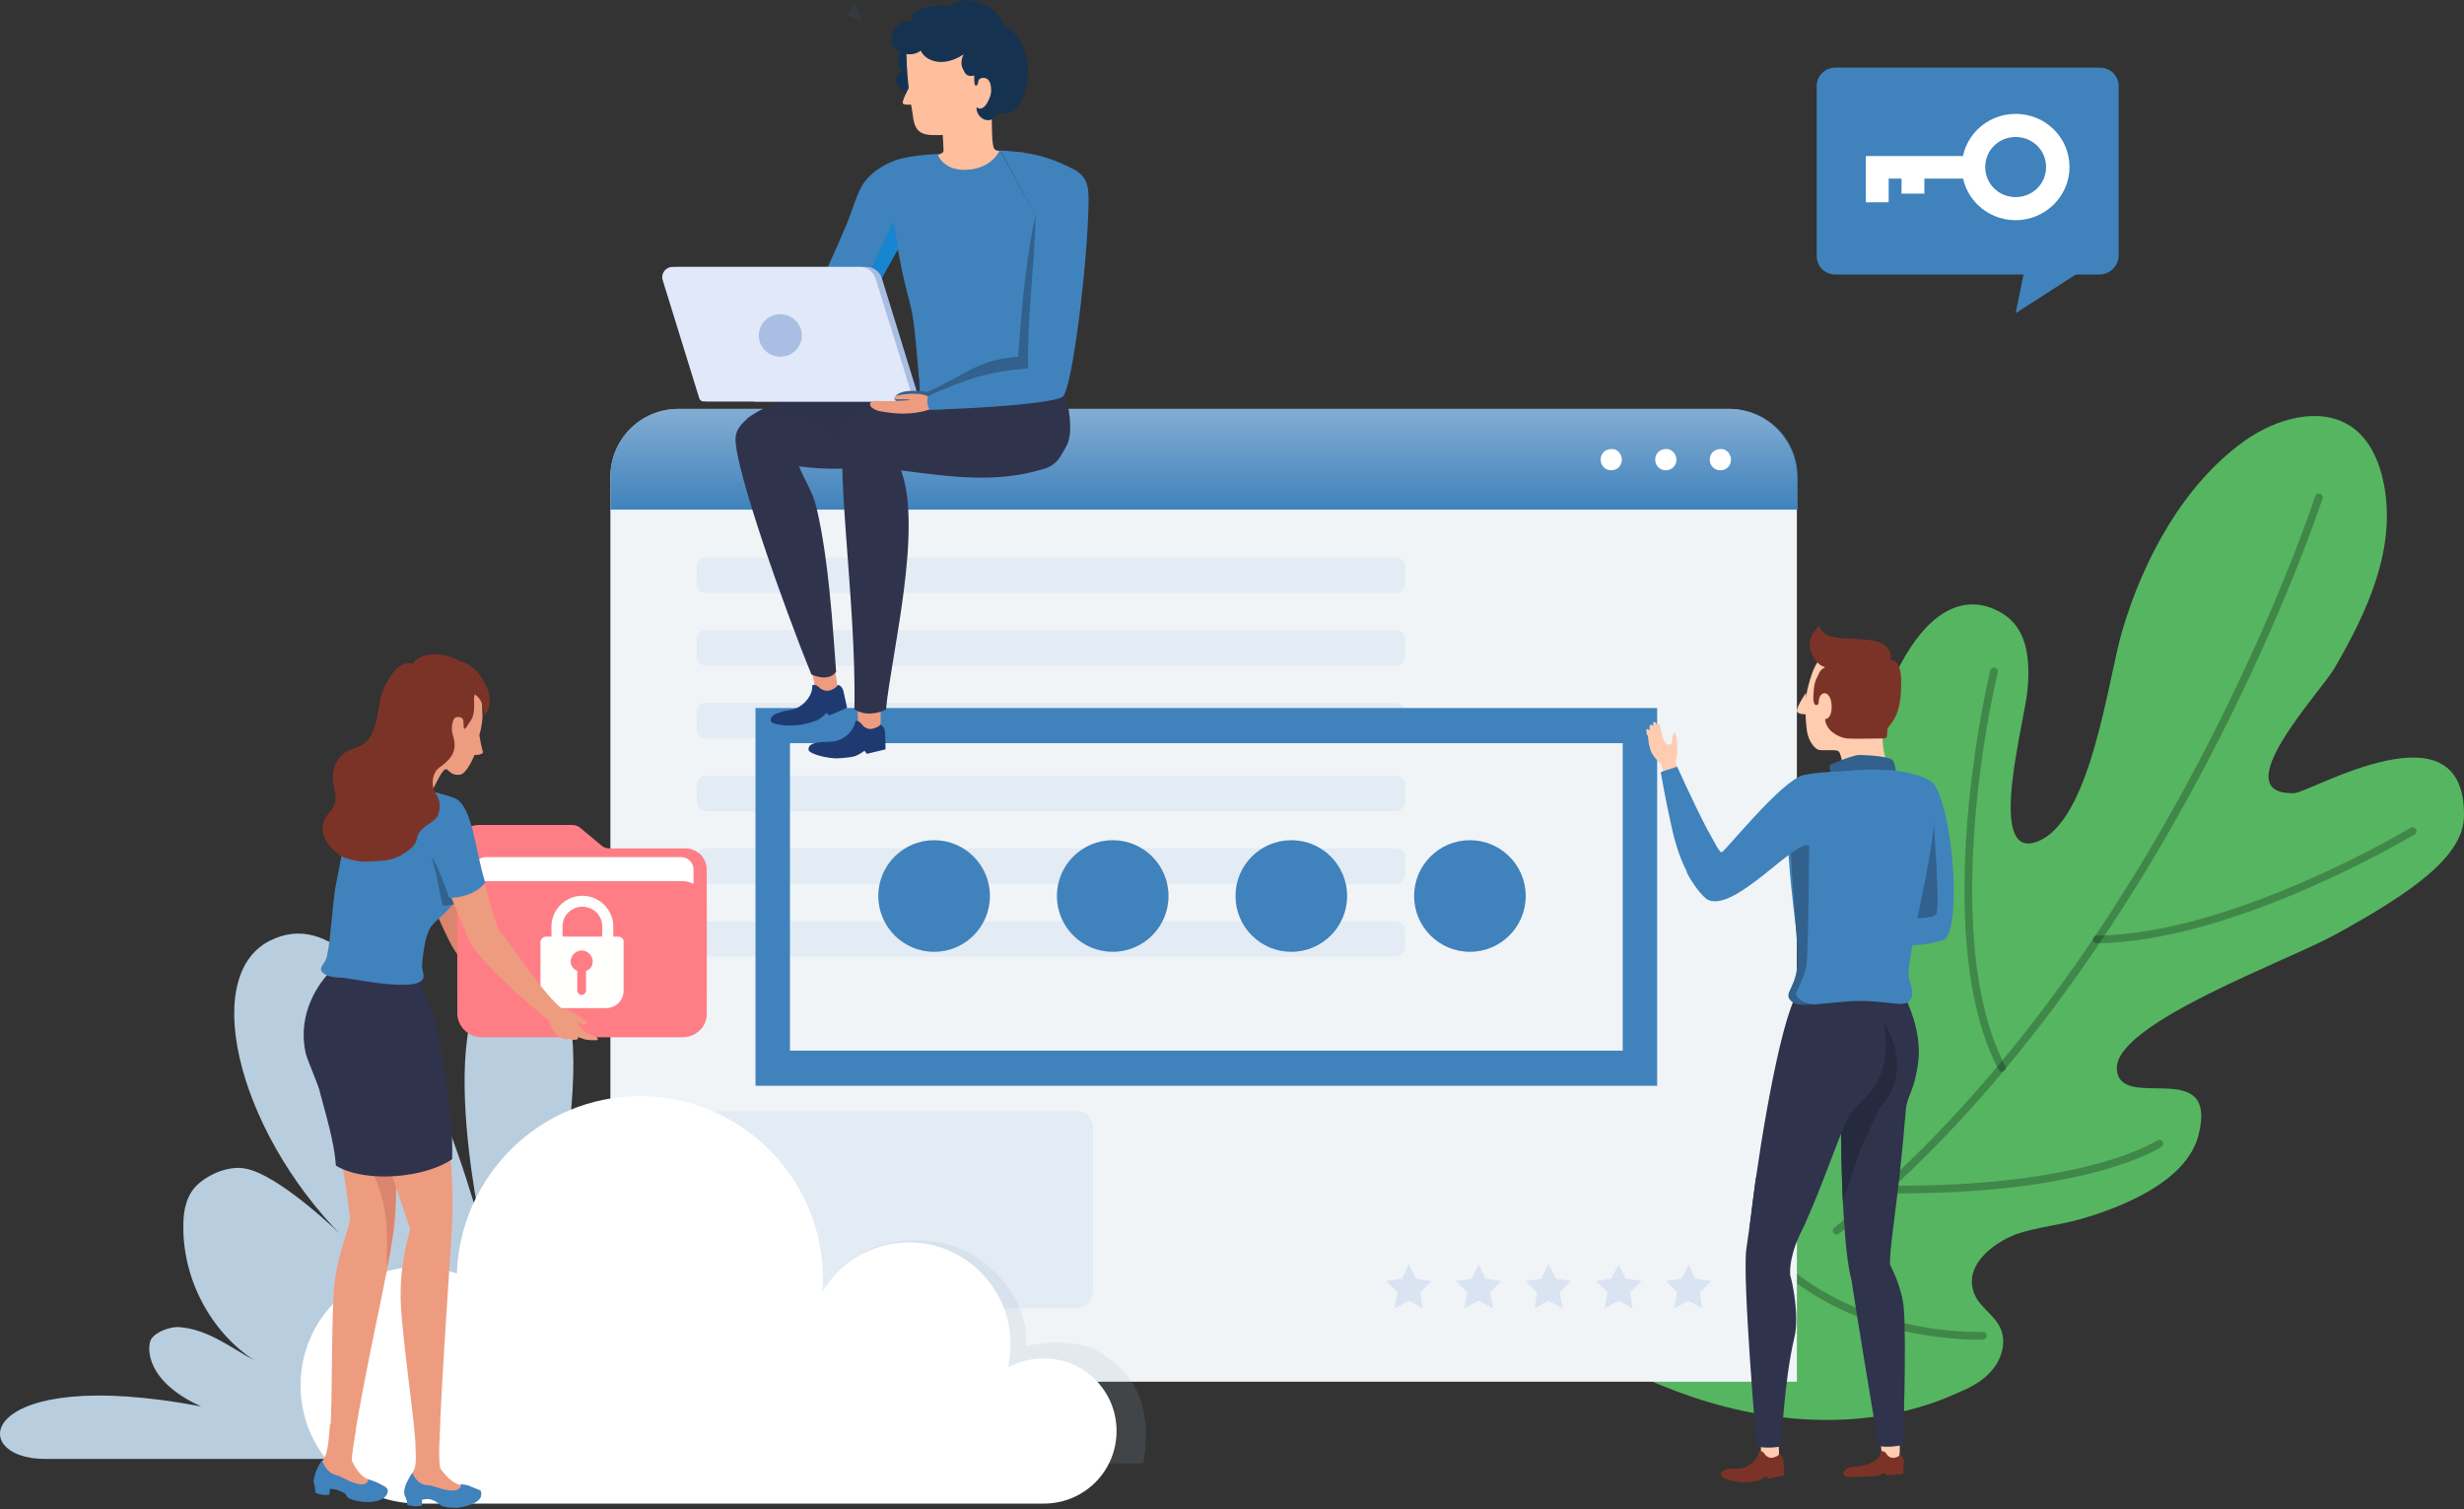 <svg width="320" height="196" viewBox="0 0 320 196" fill="none" xmlns="http://www.w3.org/2000/svg">
<rect x="0" y="0" width="320" height="196" fill="#333333" stroke="none"/>
<path d="M228.669 146.203C232.728 141.13 236.932 135.766 238.237 129.387C239.397 123.443 241.136 116.92 240.991 110.976C240.846 104.887 241.861 98.944 243.891 93.145C250.124 75.169 257.663 78.068 260.272 79.808C262.882 81.547 263.751 84.737 263.317 89.521C263.027 93.435 257.953 111.411 264.331 109.381C271.58 107.062 273.754 88.071 275.639 81.837C278.393 72.559 283.612 62.846 291.585 57.193C295.5 54.438 301.153 52.699 305.212 55.308C307.677 56.903 308.982 59.802 309.561 62.702C311.301 71.255 307.387 79.518 303.183 86.766C301.443 89.811 288.686 103.293 297.964 103.003C300.139 102.858 320.144 90.97 319.999 105.902C319.999 111.121 313.476 115.76 303.473 121.269C297.239 124.748 274.624 132.866 274.914 138.81C275.204 144.609 288.251 136.925 285.497 147.508C283.902 153.452 275.639 156.786 269.985 158.381C267.376 159.106 264.476 159.396 261.867 160.265C258.823 161.425 254.763 164.469 256.503 168.239C257.228 169.833 259.112 170.848 259.837 172.588C260.562 174.327 259.982 176.357 258.823 177.807C257.663 179.256 256.068 180.126 254.328 180.851C243.601 185.78 230.989 185.2 219.826 181.431C208.663 177.662 198.661 171.138 189.238 164.035" fill="#56B561"/>
<path opacity="0.25" d="M301.154 64.586C301.154 64.586 281.293 125.618 238.527 159.83" stroke="black" stroke-miterlimit="10" stroke-linecap="round" stroke-linejoin="round"/>
<path opacity="0.25" d="M313.331 107.932C313.331 107.932 290.136 121.849 272.305 121.994" stroke="black" stroke-miterlimit="10" stroke-linecap="round" stroke-linejoin="round"/>
<path opacity="0.25" d="M258.968 87.201C256.648 96.914 252.299 124.168 259.983 138.665" stroke="black" stroke-miterlimit="10" stroke-linecap="round" stroke-linejoin="round"/>
<path opacity="0.25" d="M280.423 148.523C280.423 148.523 271.145 154.757 245.051 154.467" stroke="black" stroke-miterlimit="10" stroke-linecap="round" stroke-linejoin="round"/>
<path opacity="0.25" d="M257.518 173.458C257.518 173.458 243.891 174.182 233.018 165.774" stroke="black" stroke-miterlimit="10" stroke-linecap="round" stroke-linejoin="round"/>
<path d="M233.461 179.443H79.272V61.956C79.272 57.036 83.208 53.1 88.128 53.1H224.507C229.427 53.1 233.363 57.036 233.363 61.956V179.443H233.461Z" fill="#F0F4F7"/>
<path opacity="0.55" d="M139.788 169.898H92.557C91.475 169.898 90.491 169.012 90.491 167.831V146.381C90.491 145.298 91.376 144.314 92.557 144.314H139.886C140.968 144.314 141.952 145.2 141.952 146.381V167.831C141.854 168.914 140.969 169.898 139.788 169.898Z" fill="#D9E3F2"/>
<path opacity="0.55" d="M181.213 77.011H91.671C91.081 77.011 90.491 76.519 90.491 75.83V73.567C90.491 72.977 90.983 72.386 91.671 72.386H181.312C181.902 72.386 182.492 72.878 182.492 73.567V75.83C182.394 76.519 181.902 77.011 181.213 77.011Z" fill="#D9E3F2"/>
<path opacity="0.55" d="M181.213 86.457H91.671C91.081 86.457 90.491 85.965 90.491 85.276V83.013C90.491 82.423 90.983 81.832 91.671 81.832H181.312C181.902 81.832 182.492 82.324 182.492 83.013V85.276C182.394 85.965 181.902 86.457 181.213 86.457Z" fill="#D9E3F2"/>
<path opacity="0.55" d="M181.213 95.903H91.671C91.081 95.903 90.491 95.411 90.491 94.722V92.459C90.491 91.869 90.983 91.278 91.671 91.278H181.312C181.902 91.278 182.492 91.77 182.492 92.459V94.722C182.394 95.411 181.902 95.903 181.213 95.903Z" fill="#D9E3F2"/>
<path opacity="0.55" d="M181.213 105.349H91.671C91.081 105.349 90.491 104.857 90.491 104.169V101.905C90.491 101.315 90.983 100.725 91.671 100.725H181.312C181.902 100.725 182.492 101.217 182.492 101.905V104.267C182.394 104.857 181.902 105.349 181.213 105.349Z" fill="#D9E3F2"/>
<path opacity="0.55" d="M181.213 114.795H91.671C91.081 114.795 90.491 114.303 90.491 113.615V111.351C90.491 110.761 90.983 110.171 91.671 110.171H181.312C181.902 110.171 182.492 110.663 182.492 111.351V113.615C182.394 114.303 181.902 114.795 181.213 114.795Z" fill="#D9E3F2"/>
<path opacity="0.55" d="M181.213 124.242H91.671C91.081 124.242 90.491 123.75 90.491 123.061V120.798C90.491 120.208 90.983 119.617 91.671 119.617H181.312C181.902 119.617 182.492 120.109 182.492 120.798V123.061C182.394 123.75 181.902 124.242 181.213 124.242Z" fill="#D9E3F2"/>
<path d="M182.983 164.191L183.869 166.061L185.935 166.356L184.459 167.832L184.754 169.898L182.983 168.914L181.114 169.898L181.507 167.832L180.031 166.356L182.098 166.061L182.983 164.191Z" fill="#D9E3F2"/>
<path d="M192.036 164.191L192.921 166.061L194.988 166.356L193.512 167.832L193.905 169.898L192.036 168.914L190.166 169.898L190.56 167.832L189.084 166.356L191.15 166.061L192.036 164.191Z" fill="#D9E3F2"/>
<path d="M201.089 164.191L202.073 166.061L204.04 166.356L202.565 167.832L202.958 169.898L201.089 168.914L199.317 169.898L199.613 167.832L198.137 166.356L200.203 166.061L201.089 164.191Z" fill="#D9E3F2"/>
<path d="M210.239 164.191L211.124 166.061L213.191 166.356L211.715 167.832L212.01 169.898L210.239 168.914L208.369 169.898L208.763 167.832L207.287 166.356L209.255 166.061L210.239 164.191Z" fill="#D9E3F2"/>
<path d="M219.292 164.191L220.177 166.061L222.244 166.356L220.768 167.832L221.063 169.898L219.292 168.914L217.422 169.898L217.816 167.832L216.34 166.356L218.406 166.061L219.292 164.191Z" fill="#D9E3F2"/>
<path d="M215.216 141.005H98.118V91.95H215.216V141.005ZM102.591 136.442H210.743V96.514H102.591V136.442Z" fill="#4082BC"/>
<path d="M121.313 123.608C125.317 123.608 128.562 120.363 128.562 116.36C128.562 112.357 125.317 109.112 121.313 109.112C117.31 109.112 114.065 112.357 114.065 116.36C114.065 120.363 117.31 123.608 121.313 123.608Z" fill="#4082BC"/>
<path d="M144.508 123.608C148.512 123.608 151.757 120.363 151.757 116.36C151.757 112.357 148.512 109.112 144.508 109.112C140.505 109.112 137.26 112.357 137.26 116.36C137.26 120.363 140.505 123.608 144.508 123.608Z" fill="#4082BC"/>
<path d="M167.703 123.608C171.706 123.608 174.952 120.363 174.952 116.36C174.952 112.357 171.706 109.112 167.703 109.112C163.7 109.112 160.455 112.357 160.455 116.36C160.455 120.363 163.7 123.608 167.703 123.608Z" fill="#4082BC"/>
<path d="M190.898 123.608C194.901 123.608 198.147 120.363 198.147 116.36C198.147 112.357 194.901 109.112 190.898 109.112C186.895 109.112 183.65 112.357 183.65 116.36C183.65 120.363 186.895 123.608 190.898 123.608Z" fill="#4082BC"/>
<path d="M224.606 53.1H88.128C83.208 53.1 79.272 57.036 79.272 61.956V66.187H233.461V61.956C233.461 57.036 229.526 53.1 224.606 53.1Z" fill="url(#paint0_linear)"/>
<path d="M210.633 59.693C210.633 60.48 210.043 61.071 209.256 61.071C208.469 61.071 207.878 60.48 207.878 59.693C207.878 58.906 208.469 58.316 209.256 58.316C209.945 58.217 210.633 58.906 210.633 59.693Z" fill="white"/>
<path d="M217.718 59.693C217.718 60.48 217.127 61.071 216.34 61.071C215.553 61.071 214.962 60.48 214.962 59.693C214.962 58.906 215.553 58.316 216.34 58.316C217.029 58.217 217.718 58.906 217.718 59.693Z" fill="white"/>
<path d="M224.803 59.693C224.803 60.48 224.212 61.071 223.425 61.071C222.638 61.071 222.047 60.48 222.047 59.693C222.047 58.906 222.638 58.316 223.425 58.316C224.114 58.217 224.803 58.906 224.803 59.693Z" fill="white"/>
<path d="M117.733 6.173C117.139 6.407 116.724 6.934 116.605 7.579C116.486 8.165 116.724 8.869 117.199 9.279C116.664 9.279 116.308 9.924 116.367 10.451C116.427 10.979 116.783 11.448 117.139 11.799C117.555 12.268 118.09 12.679 118.684 12.679C119.159 12.679 119.575 12.444 119.872 12.151C120.109 11.917 120.287 11.682 120.406 11.389C120.525 11.037 120.584 10.686 120.584 10.334C120.703 9.045 120.822 7.814 120.881 6.524C120.881 6.29 120.941 5.997 120.703 5.762" fill="#153351"/>
<path d="M128.782 14.496C128.841 16.137 128.722 19.009 129.197 19.419C129.673 19.829 133.058 19.829 133.058 19.829C133.058 19.829 125.693 26.629 125.218 26.277C124.743 25.925 118.209 20.65 119.694 20.416C121.179 20.122 122.605 20.181 122.545 19.478C122.486 18.716 122.486 18.012 122.426 17.25" fill="#FFBE9D"/>
<g opacity="0.5">
<path opacity="0.5" d="M128.782 14.496C128.841 16.137 128.722 19.009 129.197 19.419C129.673 19.829 133.058 19.829 133.058 19.829C133.058 19.829 125.693 26.629 125.218 26.277C124.743 25.925 118.209 20.65 119.694 20.416C121.179 20.122 122.605 20.181 122.545 19.478C122.486 18.716 122.486 18.012 122.426 17.25" fill="#FFBE9D"/>
</g>
<path d="M139.413 39.289L136.146 49.957L135.018 51.188C135.018 51.188 125.158 52.301 122.188 52.419C122.069 52.419 121.951 52.419 121.832 52.419C119.337 52.477 119.456 51.188 119.456 51.188C119.456 50.602 119.397 49.898 119.337 49.078C119.1 46.03 118.743 41.751 118.328 40.051C117.852 38.058 117.615 37.296 117.199 35.421C116.308 31.201 116.308 30.38 115.358 25.163L121.773 20.064C121.773 20.064 122.426 21.998 125.099 22.057C128.722 22.115 129.791 19.595 129.791 19.595L138.522 25.339L139.413 39.289Z" fill="#4082BC"/>
<path d="M128.9 13.03C128.722 13.851 128.425 14.671 128.128 15.492C127.534 16.957 126.702 17.485 125.158 17.485C124.089 17.485 122.96 17.544 121.891 17.544C121.06 17.544 119.991 17.602 119.337 17.016C118.684 16.43 118.625 15.492 118.506 14.671C118.328 13.675 118.149 12.62 118.031 11.565C117.793 9.513 117.674 7.521 117.734 5.469C117.734 5.176 117.734 4.883 117.793 4.648C117.793 4.531 117.852 4.414 117.912 4.355C118.031 4.238 118.149 4.238 118.328 4.18C120.406 3.887 122.485 3.711 124.564 3.769C126.049 3.828 127.593 4.004 128.722 4.883C129.91 5.762 130.444 7.227 130.919 8.576C130.979 8.81 131.038 9.103 130.86 9.22" fill="#FFBE9D"/>
<path d="M105.38 86.825C105.38 86.825 105.736 88.876 105.974 89.579C106.271 90.283 108.587 89.638 108.706 89.169C108.884 88.7 107.993 85.418 107.993 85.418" fill="#ED9C80"/>
<path d="M109.537 89.755C109.715 90.517 110.012 91.924 110.012 91.924L107.696 92.92L107.34 92.569C107.34 92.569 106.746 93.272 106.033 93.565C105.498 93.799 104.37 94.093 103.776 94.151C101.756 94.386 100.272 93.975 100.153 93.741C99.678 92.569 102.35 92.275 102.885 92.158C104.429 91.748 105.261 90.459 105.439 89.638C105.558 89.052 105.379 88.935 105.736 88.935C105.736 88.935 106.033 88.935 106.33 89.228C106.746 89.638 107.399 89.872 107.993 89.579C108.349 89.462 108.646 89.228 108.824 88.935C108.765 88.935 109.359 88.993 109.537 89.755Z" fill="#1F3A71"/>
<path d="M122.188 52.42L115.595 60.274C115.358 60.332 115.061 60.391 114.823 60.391C113.16 60.684 111.26 60.801 109.418 60.86C107.458 60.919 105.558 60.801 103.776 60.567C104.31 62.032 105.558 63.849 106.033 65.901C107.636 72.641 108.171 81.668 108.587 87.236C108.587 87.236 107.815 88.643 105.379 87.588C101.756 78.737 95.46 60.86 95.52 56.991C95.52 56.054 96.055 55.233 96.945 54.471C97.005 54.412 97.064 54.412 97.064 54.354C98.074 53.533 99.499 52.83 101.281 52.185C101.341 52.185 101.4 52.127 101.459 52.127C105.736 50.661 111.972 49.665 118.862 49.137C118.922 49.137 118.981 49.137 119.04 49.137C119.159 49.137 119.278 49.137 119.337 49.137C119.397 49.958 119.456 50.72 119.456 51.247C119.456 51.247 119.337 52.537 121.832 52.478C121.951 52.42 122.069 52.42 122.188 52.42Z" fill="#30334C"/>
<g opacity="0.35">
<path opacity="0.35" d="M122.188 52.418L115.595 60.273C115.358 60.331 115.061 60.39 114.823 60.39C113.041 60.683 111.26 60.859 109.418 60.859C109.24 60.507 109.062 60.097 108.943 59.686C108.824 59.159 108.884 58.573 108.765 58.045C108.587 56.99 107.815 56.111 106.864 55.525C105.914 54.997 104.845 54.704 103.776 54.528C101.341 54.118 97.242 54.353 96.827 54.411H96.767C96.827 54.353 96.886 54.294 96.945 54.294C98.133 53.473 99.618 52.711 101.162 52.125C101.222 52.125 101.281 52.067 101.341 52.067C107.043 50.015 114.467 49.37 118.743 49.077C118.803 49.077 118.862 49.077 118.922 49.077C119.04 49.077 119.159 49.077 119.219 49.077C119.278 49.898 119.337 50.66 119.337 51.188C119.337 51.188 119.219 52.477 121.713 52.418C121.951 52.418 122.07 52.418 122.188 52.418Z" fill="#262A3F"/>
</g>
<path d="M111.378 91.513C111.378 91.513 111.378 93.565 111.497 94.327C111.616 95.03 114.051 94.796 114.289 94.386C114.526 93.975 114.229 90.576 114.229 90.576" fill="#ED9C80"/>
<path d="M114.942 95.089C115.001 95.851 115.001 97.316 115.001 97.316L112.566 97.902L112.269 97.492C112.269 97.492 111.556 98.078 110.844 98.254C110.309 98.371 109.121 98.489 108.527 98.489C106.508 98.371 105.082 97.727 105.023 97.433C104.726 96.203 107.399 96.379 107.993 96.32C109.537 96.203 110.606 95.089 110.903 94.268C111.141 93.682 111.022 93.565 111.319 93.624C111.319 93.624 111.616 93.682 111.853 93.975C112.21 94.503 112.804 94.796 113.398 94.62C113.754 94.503 114.11 94.386 114.348 94.093C114.348 94.151 114.882 94.327 114.942 95.089Z" fill="#1F3A71"/>
<path d="M137.868 49.956C138.819 52.184 139.472 56.169 138.522 57.869C137.69 59.393 137.274 60.273 135.849 60.8C129.672 62.793 123.792 61.972 117.021 61.093C119.872 68.771 115.714 85.183 115.061 92.158C112.447 93.331 110.962 92.1 110.962 92.1C111.259 77.915 108.052 58.104 110.012 54.704C111.2 52.653 125.277 49.898 125.514 49.956" fill="#30334C"/>
<path d="M127.059 10.51C127.178 10.041 127.95 9.982 128.306 10.334C128.663 10.686 128.722 11.272 128.722 11.741C128.722 12.386 128.425 12.972 128.128 13.499C127.772 14.027 127.296 14.32 126.821 13.909C126.762 14.847 127.534 15.551 128.187 15.609C128.841 15.668 129.494 15.199 129.672 14.613C132.464 15.609 133.355 11.624 133.474 9.631C133.592 8.048 133.058 6.173 132.226 4.883C131.751 4.18 131.038 3.594 130.207 3.359C130.147 2.363 129.375 1.483 128.484 0.956C127.593 0.428 126.821 0.253 125.812 0.018C125.218 -0.099 123.495 0.37 123.198 0.956C122.01 0.311 120.941 0.956 120.05 1.015C119.1 1.132 118.09 1.952 118.447 2.832C116.962 2.363 115.358 4.062 115.833 5.528C116.249 6.993 118.387 7.521 119.575 6.583C119.991 7.521 121.119 8.048 122.188 8.048C123.258 8.048 124.267 7.638 125.158 7.052C124.861 7.579 124.742 8.341 125.039 8.927C125.336 9.572 125.574 10.041 126.524 9.807C126.524 9.807 126.465 11.272 126.762 11.096C126.999 11.155 127.059 10.51 127.059 10.51Z" fill="#153351"/>
<path d="M108.29 46.323C112.032 40.989 114.051 36.769 117.318 31.142L121.891 20.005C121.891 20.005 120.347 20.064 120.05 20.122C118.743 20.24 117.496 20.415 116.249 20.826C114.526 21.471 112.745 22.643 111.854 24.284C111.081 25.749 110.666 27.39 110.012 28.973C109.3 30.673 108.528 32.431 107.755 34.131C106.211 37.531 104.667 40.93 103.42 44.388" fill="#4082BC"/>
<path d="M116.665 32.255L116.011 28.68L111.557 38.351L113.042 38.703L116.665 32.255Z" fill="#1785CF"/>
<path d="M138.225 25.163C138.463 29.559 138.463 34.014 138.225 38.41C137.987 42.864 137.215 47.202 136.8 51.598C136.8 51.832 137.156 51.891 137.215 51.657C138.225 47.495 138.522 42.982 138.76 38.703C138.997 34.19 138.938 29.676 138.641 25.163C138.641 24.87 138.166 24.87 138.225 25.163Z" fill="black"/>
<path d="M97.909 52.164L132.596 52.164V50.933L97.909 50.933V52.164Z" fill="#AABDE2"/>
<path d="M91.721 52.126H119.458L114.528 36.124C114.231 35.245 113.4 34.659 112.509 34.659H88.157C87.207 34.659 86.553 35.538 86.85 36.417L91.721 52.126Z" fill="#AABDE2"/>
<path d="M91.362 52.126H118.684L113.695 36.124C113.398 35.245 112.566 34.659 111.675 34.659H87.383C86.433 34.659 85.779 35.538 86.076 36.417L90.828 51.774C90.947 52.008 91.125 52.126 91.362 52.126Z" fill="#E1E8F9"/>
<path d="M104.132 43.568C104.132 45.092 102.884 46.323 101.34 46.323C99.796 46.323 98.549 45.092 98.549 43.568C98.549 42.044 99.796 40.813 101.34 40.813C102.884 40.813 104.132 42.044 104.132 43.568Z" fill="#AABDE2"/>
<path d="M134.483 28.035C133.057 34.424 132.582 41.751 132.226 46.323C126.88 46.733 125.336 48.726 120.466 50.895C120.466 50.895 116.605 50.25 116.189 51.715C115.952 52.536 120.703 53.239 120.703 53.239C125.277 53.239 136.265 51.129 137.096 50.953C137.928 50.719 141.254 34.483 141.313 26.336C141.313 25.163 141.313 23.933 140.541 22.995C140.125 22.526 139.591 22.174 139.056 21.94C135.849 20.299 133.473 19.888 129.91 19.654" fill="#31618C"/>
<path d="M121.06 51.891C120.525 51.246 119.515 51.129 118.684 51.129C118.03 51.129 117.377 51.188 116.783 51.305C116.486 51.363 116.189 51.422 116.13 51.715C116.07 52.008 117.555 51.715 118.268 51.95C116.783 52.067 115.298 52.125 113.813 52.067C113.635 52.067 113.457 52.067 113.279 52.125C113.101 52.184 112.982 52.36 112.982 52.536C112.982 52.653 113.101 52.77 113.16 52.887C113.576 53.239 114.11 53.415 114.704 53.473C116.961 53.884 119.337 53.825 121.475 52.887" fill="#ED9C80"/>
<path d="M134.483 28.036C134.364 34.835 133.355 41.048 133.533 47.847C128.187 48.257 125.455 49.254 120.525 51.422C120.525 51.422 120.228 52.36 120.703 53.181C121.06 53.298 136.74 52.653 138.047 51.481C139.235 50.426 141.254 34.425 141.373 26.219C141.373 25.046 141.373 23.815 140.601 22.878C140.185 22.409 139.65 22.057 139.116 21.823C135.909 20.181 133.533 19.771 129.969 19.537" fill="#4082BC"/>
<path d="M118.684 10.217C118.684 10.217 117.021 13.089 117.258 13.441C117.496 13.792 119.456 13.441 119.456 13.441" fill="#FFBE9D"/>
<g opacity="0.5">
<g opacity="0.5">
<g opacity="0.5">
<path opacity="0.5" d="M109.953 1.894L112.032 3.007L111.023 0.311" fill="#389FE5"/>
</g>
</g>
</g>
<path d="M59.187 189.465C59.187 189.465 16.276 189.465 5.838 189.465C-4.6 189.465 -2.86 177.143 26.134 182.651C19.03 179.462 19.03 175.113 19.61 173.953C20.19 172.939 22.22 172.214 23.379 172.359C27.004 172.649 29.903 174.968 33.092 176.708C27.294 172.939 23.669 165.98 23.814 159.022C23.814 157.137 24.249 155.107 25.699 153.803C27.294 152.353 29.903 151.338 31.933 151.773C35.847 152.498 43.095 159.022 45.849 161.921C31.208 148.149 25.699 126.984 34.977 122.2C50.778 114.081 62.666 160.181 62.666 160.181C62.666 160.181 54.838 125.534 67.885 125.244C81.077 125.099 70.349 165.4 70.349 165.4" fill="#B8CEDF"/>
<path opacity="0.15" d="M126.741 163.226C121.522 159.746 113.694 161.051 111.52 163.226V190.045H148.487C149.936 181.347 146.312 177.722 142.688 175.548C139.788 173.808 134.956 174.34 133.265 174.823C133.506 171.441 131.96 166.705 126.741 163.226Z" fill="#97B0C2"/>
<path d="M54.402 164.531C56.142 164.531 57.736 164.82 59.331 165.4C59.766 152.643 70.204 142.35 83.106 142.35C96.298 142.35 106.881 153.078 106.881 166.125C106.881 166.705 106.881 167.285 106.736 167.865C109.055 163.951 113.259 161.341 118.043 161.341C125.292 161.341 131.235 167.285 131.235 174.533C131.235 175.548 131.09 176.563 130.945 177.578C132.25 176.853 133.845 176.418 135.584 176.418C140.803 176.418 145.007 180.622 145.007 185.841C145.007 191.06 140.803 195.264 135.584 195.264C130.365 195.264 61.071 195.264 54.402 195.264C45.849 195.264 39.035 188.45 39.035 179.897C39.035 171.344 45.994 164.531 54.402 164.531Z" fill="white"/>
<path d="M54.612 115.003C56.427 117.087 57.861 122.203 59.677 124.287C60.537 125.329 67.035 130.918 71.431 133.287C71.622 131.96 74.393 132.813 73.438 131.96C70.38 129.213 65.124 126.466 63.308 121.445C62.161 118.129 57.765 110.834 57.765 110.834" fill="#DB856E"/>
<path d="M91.785 129.498H59.389V109.887C59.389 108.372 60.632 107.14 62.161 107.14H74.393C74.68 107.14 74.966 107.235 75.253 107.424L78.215 109.887C78.502 110.077 78.789 110.172 79.076 110.172H89.014C90.543 110.172 91.785 111.403 91.785 112.919V129.498Z" fill="#FF7E85"/>
<path d="M88.44 126.75H63.116C62.16 126.75 61.491 125.993 61.491 125.14V112.919C61.491 111.972 62.256 111.309 63.116 111.309H88.44C89.396 111.309 90.065 112.066 90.065 112.919V125.14C90.16 125.993 89.396 126.75 88.44 126.75Z" fill="white"/>
<path d="M88.632 134.708H62.543C60.823 134.708 59.389 133.287 59.389 131.582V117.561C59.389 115.856 60.823 114.435 62.543 114.435H88.632C90.352 114.435 91.785 115.856 91.785 117.561V131.676C91.785 133.382 90.352 134.708 88.632 134.708Z" fill="#FF7E85"/>
<path d="M80.317 121.635H79.648V120.308C79.648 118.13 77.833 116.33 75.635 116.33C73.437 116.33 71.621 118.13 71.621 120.308V121.635H70.952C70.474 121.635 70.188 122.014 70.188 122.393V128.645C70.188 129.972 71.239 130.919 72.481 130.919H78.693C80.031 130.919 80.986 129.877 80.986 128.645V122.393C81.082 122.014 80.7 121.635 80.317 121.635ZM73.055 120.308C73.055 118.887 74.201 117.751 75.635 117.751C77.068 117.751 78.215 118.887 78.215 120.308V121.635H73.055V120.308Z" fill="#FFFFFE"/>
<path d="M76.973 124.856C76.973 124.098 76.304 123.435 75.539 123.435C74.775 123.435 74.106 124.098 74.106 124.856C74.106 125.424 74.488 125.898 74.966 126.087V128.645C74.966 128.929 75.252 129.214 75.539 129.214C75.826 129.214 76.112 128.929 76.112 128.645V126.087C76.686 125.898 76.973 125.424 76.973 124.856Z" fill="#FF7E85"/>
<path d="M50.98 133.192L42.761 126.466C42.761 126.466 39.035 131.582 40.563 136.508C41.328 138.876 42.188 140.108 42.57 141.245C42.953 142.287 45.628 157.445 45.437 158.487C45.246 159.623 44.004 162.75 43.526 165.971C42.953 169.855 43.239 182.644 42.857 186.055C42.475 189.465 45.628 189.939 45.724 188.802C47.062 179.044 50.789 163.792 51.267 158.866C51.744 154.034 51.362 145.034 50.98 133.192Z" fill="#ED9C80"/>
<path d="M51.076 142.855L47.636 150.908C49.165 153.371 50.025 156.308 50.216 159.339C50.312 160.855 50.216 162.465 50.216 163.981C50.216 164.076 50.216 164.171 50.312 164.36C50.79 162.087 51.076 160.192 51.172 158.96C51.554 155.455 51.459 149.96 51.172 142.95C51.172 142.855 51.172 142.855 51.076 142.855Z" fill="#DB856E"/>
<path d="M46.202 185.771C46.202 185.771 45.533 189.371 45.724 189.75C45.915 190.223 46.679 191.55 47.444 191.929C48.208 192.402 50.024 192.971 50.12 193.16C50.215 193.35 50.311 193.729 50.024 193.918C49.355 194.392 48.304 194.676 47.539 194.581C45.15 194.202 44.959 193.16 43.526 193.065C43.335 193.065 42.857 193.35 42.188 193.065C41.519 192.781 41.232 192.118 41.232 191.55C41.328 190.602 41.901 189.75 42.283 188.992C42.666 188.234 42.857 184.918 42.857 184.918" fill="#ED9C80"/>
<path d="M50.216 194.107C50.407 193.823 50.407 193.349 50.216 193.254C50.025 193.065 49.164 192.591 48.687 192.402C48.209 192.212 47.54 192.023 47.731 192.118C48.018 192.212 47.54 192.781 47.062 192.781C45.533 192.686 44.482 191.739 43.622 191.549C42.38 191.265 41.902 189.844 41.806 189.655C41.615 189.844 41.042 190.981 40.946 191.36C40.85 191.644 40.659 192.307 40.755 192.591C40.85 192.781 40.946 193.254 40.946 193.823C40.946 193.823 41.233 194.012 41.806 194.107C42.188 194.202 42.762 194.107 42.762 194.107L42.857 193.349C42.857 193.349 43.144 193.349 43.622 193.444C44.004 193.539 44.769 193.918 44.769 193.918C44.96 194.107 45.055 194.486 45.342 194.581C45.915 194.865 46.489 194.96 47.253 195.054C48.973 195.149 49.929 194.676 50.216 194.107Z" fill="#4082BC"/>
<path d="M62.256 193.539C62.065 193.349 60.154 193.065 59.294 192.686C58.434 192.307 57.478 191.17 57.191 190.697C57 190.223 57 187.855 57.096 186.812C57.287 179.802 58.529 162.844 58.72 158.771C59.007 151.666 58.147 144.371 55.376 133.003L45.15 125.234C45.15 125.234 42.283 130.54 43.239 135.561C43.812 138.497 46.297 138.971 46.679 140.108C47.062 141.245 53.273 159.623 53.273 159.623C53.273 159.623 52.031 163.602 52.031 167.96C51.935 171.655 53.655 182.928 53.942 187.191C53.942 188.044 54.133 190.033 53.846 190.697C53.56 191.455 52.795 192.402 52.795 193.349C52.795 193.918 53.273 194.486 53.942 194.676C54.707 194.865 55.089 194.486 55.28 194.486C56.713 194.391 57.096 195.433 59.58 195.433C60.345 195.433 61.492 195.054 62.065 194.391C62.447 194.012 62.447 193.728 62.256 193.539Z" fill="#ED9C80"/>
<path d="M62.447 194.391C62.543 194.107 62.543 193.634 62.352 193.539C62.065 193.444 61.205 193.065 60.727 192.876C60.25 192.781 59.485 192.686 59.772 192.781C60.058 192.876 59.676 193.444 59.198 193.539C57.669 193.728 56.427 192.876 55.471 192.876C54.133 192.781 53.656 191.455 53.56 191.265C53.369 191.455 52.7 192.686 52.605 193.065C52.509 193.444 52.413 194.012 52.605 194.297C52.7 194.486 52.891 194.96 52.891 195.434C52.891 195.434 53.178 195.528 53.847 195.623C54.229 195.623 54.802 195.528 54.802 195.528V194.77C54.802 194.77 55.185 194.676 55.567 194.676C56.045 194.676 56.523 194.96 56.809 195.149C57 195.339 57.287 195.528 57.478 195.623C58.243 195.812 58.721 195.812 59.485 195.812C61.301 195.528 62.256 194.96 62.447 194.391Z" fill="#4082BC"/>
<path d="M43.048 125.992C40.468 128.645 38.748 132.529 39.703 136.792C39.99 137.929 41.424 140.96 41.615 142.097C42.284 144.655 43.431 148.35 43.622 151.381C47.635 153.75 55.376 152.897 58.721 150.529C58.816 146.929 58.434 144.087 57.765 139.161C56.714 131.771 55.471 130.066 54.325 127.129C54.229 126.561 54.229 125.519 54.038 124.95" fill="#30334C"/>
<path d="M54.038 101.645C54.707 101.835 54.42 103.351 55.089 103.54C55.567 103.729 56.427 103.445 56.905 103.729C59.199 104.961 58.625 107.519 58.816 110.645C59.772 113.014 60.059 115.192 59.294 116.613C58.339 118.319 57.383 118.792 56.141 120.119C55.281 121.161 54.994 123.245 54.803 125.519C54.803 125.898 55.089 126.561 54.994 126.94C54.803 127.698 53.656 127.887 52.414 127.887C49.547 127.982 45.151 126.94 43.908 126.94C42.666 126.94 41.519 126.371 41.711 125.708C41.806 125.234 42.284 125.045 42.475 124.098C42.953 122.013 43.239 116.708 43.622 114.908C44.482 110.361 45.151 106.95 47.062 102.687" fill="#4082BC"/>
<path d="M60.632 112.635C59.963 111.403 59.007 110.266 58.052 109.224L55.567 110.361C56.714 112.54 56.905 115.192 57.478 117.561C58.052 117.656 58.912 117.466 58.912 117.466C59.198 117.087 59.103 117.277 59.389 116.708C59.772 115.761 60.441 114.245 60.632 112.635Z" fill="#31618C"/>
<path d="M62.256 95.487C62.542 94.445 62.734 93.309 62.638 92.361C62.638 90.561 62.351 87.909 59.389 86.867C56.331 85.825 52.986 86.393 52.031 88.572C51.075 90.751 51.266 94.067 51.075 95.772C50.884 97.572 49.642 99.656 49.642 99.656L56.235 102.498C56.235 102.498 57.286 100.224 57.764 99.94C58.242 99.656 58.338 100.793 59.771 100.603C60.345 100.508 61.014 99.466 61.587 98.14V98.045C61.874 98.045 62.256 98.045 62.351 97.951C62.829 97.856 62.734 97.666 62.638 97.382C62.447 96.624 62.351 95.961 62.256 95.487Z" fill="#ED9C80"/>
<path d="M71.334 132.718C71.334 133.287 72.386 134.708 73.15 134.897C73.437 134.992 73.724 134.992 73.915 134.897C74.297 135.087 75.444 135.182 74.966 134.518C75.73 135.087 76.495 135.087 77.45 135.087C77.737 135.087 77.737 134.708 77.068 134.518C76.113 134.234 75.444 133.666 74.966 132.813C75.061 132.718 75.252 132.908 75.635 133.003C76.017 133.097 76.304 132.908 76.304 132.718C76.304 132.624 75.826 132.434 75.73 132.339C75.348 132.055 74.87 131.771 74.488 131.487C74.01 131.203 73.724 131.013 73.15 131.013C73.055 131.013 72.195 131.013 72.386 131.392" fill="#ED9C80"/>
<path d="M56.619 111.877C57.67 114.056 60.537 121.445 61.014 122.298C62.735 125.613 71.718 132.908 71.718 132.908C71.718 132.908 73.247 132.624 73.247 131.203C70.666 129.403 65.888 121.919 64.933 120.971C64.264 120.403 61.397 108.75 61.397 108.75" fill="#ED9C80"/>
<path d="M59.008 103.635C56.523 102.687 54.134 102.687 52.223 100.792C50.311 102.308 54.516 110.834 55.567 111.024C56.619 111.213 58.052 115.95 58.339 116.613C61.779 116.519 63.021 114.624 63.021 114.624C61.683 110.456 61.397 104.582 59.008 103.635Z" fill="#4082BC"/>
<path d="M57 103.919C56.809 103.256 56.331 102.782 56.236 102.119C56.14 101.456 56.236 100.698 56.618 100.13C56.809 99.845 57.191 99.561 57.478 99.372C58.816 98.33 59.294 97.382 58.911 95.772C58.72 95.203 58.625 94.73 58.72 94.161C58.816 93.688 58.911 93.119 59.389 93.119C59.772 93.119 59.963 93.119 60.154 93.498C60.249 93.688 60.058 95.298 60.632 94.351C61.109 93.498 61.587 93.403 61.587 91.509C61.587 91.319 61.492 90.372 61.683 90.182C62.639 90.846 62.83 91.982 62.925 92.835C63.403 92.551 63.594 91.603 63.594 91.225C63.594 90.467 63.498 89.898 63.212 89.235C62.065 86.677 60.727 86.204 59.676 85.825C58.72 85.351 57.669 84.972 56.522 84.972C55.376 84.972 54.038 85.351 53.656 86.204C52.127 85.825 51.171 87.151 50.884 87.624C50.406 88.288 49.929 89.046 49.642 89.898C49.26 91.13 49.164 92.361 48.877 93.688C48.591 94.73 48.208 95.772 47.444 96.435C46.679 97.098 45.628 97.193 44.768 97.761C43.717 98.519 43.144 99.845 43.239 101.172C43.335 102.498 44.004 103.919 43.144 105.056C42.857 105.435 42.57 105.719 42.283 106.193C41.71 107.14 41.806 108.372 42.379 109.224C42.952 110.172 44.004 111.214 45.055 111.498C46.106 111.782 46.87 111.972 47.922 111.877C49.833 111.782 51.362 111.877 53.369 110.172C54.516 109.224 53.751 108.656 54.898 107.614C55.471 107.045 56.331 106.761 56.809 106.003C57.096 105.435 57.191 104.677 57 103.919Z" fill="#7C3327"/>
<path d="M244.138 185.954C244.138 185.954 244.316 188.374 244.405 189.001C244.493 189.629 246.45 189.539 246.628 189.18C246.806 188.822 246.717 185.954 246.717 185.954" fill="#FFCCB0"/>
<path d="M247.25 189.718C247.25 190.345 247.161 191.421 247.161 191.421L244.938 191.6L244.76 191.242C244.76 191.242 244.048 191.69 243.515 191.69L241.648 191.779C240.225 191.869 239.424 191.779 239.424 191.51C239.247 190.525 240.847 190.435 241.292 190.435C242.537 190.345 243.871 189.629 244.137 189.001C244.315 188.553 244.226 188.374 244.493 188.464C244.493 188.464 244.76 188.464 244.938 188.732C245.204 189.18 245.649 189.449 246.183 189.27C246.449 189.18 246.716 189.091 246.894 188.822C246.716 188.912 247.161 189.091 247.25 189.718Z" fill="#7C3327"/>
<path d="M228.665 186.761C228.665 186.761 228.665 188.464 228.754 189.091C228.843 189.718 230.799 189.539 230.977 189.18C231.155 188.822 230.888 185.954 230.888 185.954" fill="#FFCCB0"/>
<path d="M231.599 189.718C231.688 190.345 231.688 191.6 231.688 191.6L229.643 192.048L229.376 191.69C229.376 191.69 228.843 192.138 228.22 192.317C227.775 192.407 226.797 192.496 226.353 192.496C224.663 192.407 223.596 191.869 223.507 191.6C223.24 190.614 225.463 190.704 225.908 190.704C227.153 190.614 228.042 189.629 228.309 189.001C228.487 188.553 228.398 188.374 228.665 188.464C228.665 188.464 228.931 188.464 229.109 188.732C229.376 189.18 229.91 189.449 230.354 189.27C230.621 189.18 230.888 189.091 231.155 188.822C231.155 188.912 231.599 189.091 231.599 189.718Z" fill="#7C3327"/>
<path d="M240.758 118.116C240.936 117.847 241.114 120.625 243.781 121.969C246.538 123.403 250.984 122.597 252.407 122.059C254.63 121.163 253.919 106.735 251.34 102.075C250.718 100.999 248.406 100.462 246.894 100.193C246.449 104.136 247.961 113.635 250.184 117.668C250.006 118.474 240.758 118.116 240.758 118.116Z" fill="#4082BC"/>
<path d="M251.429 118.744C252.052 117.847 251.074 107.811 251.163 106.287L248.139 111.933C248.673 114.263 246.45 118.295 243.693 118.206L243.337 118.744C244.938 119.102 250.807 119.64 251.429 118.744Z" fill="#31618C"/>
<path d="M239.335 156.023C239.513 159.518 239.78 163.192 240.314 165.701C240.758 167.852 245.56 166.598 245.471 164.626C245.293 161.938 246.449 157.009 247.516 144.104C247.694 142.133 248.584 141.954 249.117 137.921C249.651 133.888 247.516 129.766 247.516 129.766L239.246 129.228L239.158 140.878V144.821C239.069 144.911 239.069 150.377 239.335 156.023Z" fill="#30334C"/>
<path d="M245.471 164.267C245.471 164.267 247.071 167.225 247.249 170.003C247.605 174.125 247.16 187.657 247.16 187.657C247.16 187.657 245.026 188.105 243.959 187.746C243.959 187.746 240.135 165.074 239.957 162.565C239.691 160.055 245.471 164.267 245.471 164.267Z" fill="#30334C"/>
<path d="M239.336 156.023C239.958 154.141 241.114 150.467 242.003 148.406C243.337 145.538 244.138 143.836 244.138 143.836C248.851 138.817 244.671 132.813 244.671 132.813C244.671 132.813 242.27 136.039 242.003 136.398C241.737 136.666 240.225 139.444 239.069 140.968V144.911C239.069 144.911 239.069 150.377 239.336 156.023Z" fill="#262A3F"/>
<path d="M232.488 165.612C232.31 162.565 234.444 158.891 234.444 158.891C234.444 158.891 228.13 154.051 228.041 152.886C228.041 152.886 227.152 159.966 226.796 162.206C226.263 166.06 228.13 187.836 228.13 187.836C228.13 187.836 229.464 188.195 231.332 187.836C231.332 187.836 231.687 179.412 233.021 173.767C233.733 170.989 232.754 166.329 232.488 165.612Z" fill="#30334C"/>
<path d="M233.022 129.766C230.532 135.322 227.864 153.155 227.242 159.339C226.975 161.938 229.109 165.881 231.599 163.551C234.622 160.773 238.802 146.882 240.313 144.642C241.825 142.402 247.427 140.251 243.604 128.691" fill="#30334C"/>
<path d="M244.938 98.759C244.938 98.759 244.227 96.429 244.582 94.816C244.849 93.114 245.916 90.067 245.472 87.826C245.116 85.586 242.27 83.614 239.247 83.973C236.223 84.242 235.334 87.199 234.89 88.902C234.356 90.604 234.445 93.203 234.623 94.547C234.712 95.981 235.512 97.056 236.046 97.325C236.579 97.594 238.447 97.236 238.802 97.594C239.158 97.953 239.425 100.103 239.425 100.103" fill="#FFCCB0"/>
<path d="M246.271 100.641C246.271 100.641 246.182 99.297 245.827 98.759C245.471 98.222 242.359 98.043 241.381 98.043C240.491 98.132 238.09 99.118 237.735 99.297C237.379 99.476 237.913 100.821 237.913 100.821L246.271 100.641Z" fill="#31618C"/>
<path d="M244.759 95.893C244.759 95.893 240.668 95.982 239.779 95.893C238.623 95.713 237.111 94.817 237.023 93.383C238.001 93.383 238.09 91.233 237.556 90.426C237.023 89.62 236.311 90.157 236.222 90.874C236.133 91.591 236.222 91.412 236.044 91.501C235.778 91.681 235.422 91.591 235.511 90.157C235.6 88.813 235.689 88.544 236.133 87.648C236.489 86.841 236.756 86.841 237.023 86.662C236.667 86.483 236.222 86.483 235.511 85.318C234.711 83.974 234.799 82.63 236.311 81.285C236.311 81.644 236.756 82.361 237.734 82.63C239.512 83.167 242.892 82.719 244.492 83.615C245.204 84.064 245.826 84.96 245.47 85.677C245.47 85.677 246.804 85.497 246.893 88.096C247.071 93.473 245.293 93.921 245.115 94.728C245.026 95.624 245.204 95.713 244.759 95.893Z" fill="#7C3327"/>
<path d="M233.022 129.766C233.378 129.945 233.733 130.124 234.178 130.304C235.156 130.573 236.134 130.393 237.112 130.304C238.091 130.214 239.158 130.124 240.136 130.035C245.471 129.766 247.25 131.11 248.139 129.766C248.317 129.497 248.406 129.139 248.317 128.691C248.139 127.526 247.783 127.078 247.872 125.913C247.961 124.927 248.228 123.762 248.406 122.328C249.295 117.668 250.985 110.409 251.251 106.108C251.607 99.924 245.382 100.014 245.382 100.014C236.223 99.476 232.844 102.075 232.311 106.018C232.311 106.287 232.222 106.645 232.222 106.914C231.955 111.037 233.111 119.46 233.733 124.389C234.089 125.823 232.311 129.497 233.022 129.766Z" fill="#4082BC"/>
<path d="M232.756 130.124C233.112 130.483 234.268 130.573 235.868 130.393C234.445 130.483 233.023 129.587 233.289 128.87C233.645 128.153 234.445 126.54 234.623 125.196C234.979 120.267 234.89 106.108 235.068 106.377C234.89 106.825 234.179 107.452 232.489 107.81C232.489 111.933 233.2 119.191 233.467 123.851C233.645 128.511 231.244 128.87 232.756 130.124Z" fill="#31618C"/>
<path d="M213.814 94.816C213.814 94.547 214.17 94.727 214.259 94.906C214.259 94.906 214.259 94.996 214.259 95.085C214.259 94.727 214.17 94.368 214.259 94.279C214.259 94.01 214.525 94.099 214.703 94.279C214.703 94.099 214.703 94.01 214.703 93.92C214.703 93.651 215.059 93.741 215.148 94.01C215.148 94.099 215.148 94.189 215.237 94.368C215.237 94.279 215.237 94.189 215.237 94.189C215.237 93.92 215.504 94.01 215.592 94.189C215.592 94.279 215.592 94.368 215.681 94.637C215.681 94.906 215.77 95.175 215.859 95.354C215.859 95.533 216.126 96.609 216.66 96.698C217.46 96.877 216.926 95.533 217.46 95.175C217.638 95.085 217.816 96.16 217.816 96.698C217.816 97.326 217.816 97.594 217.816 97.953C217.816 98.311 217.549 98.849 217.638 99.028C217.638 99.207 217.904 99.835 217.904 99.835L216.126 100.552C216.126 100.552 215.859 99.476 215.681 99.207C215.059 98.58 214.436 97.953 214.259 97.057C214.081 96.519 214.081 95.981 213.992 95.444C213.814 95.623 213.814 94.906 213.814 94.816Z" fill="#FFCCB0"/>
<path d="M215.681 100.283C215.681 100.283 216.303 103.867 216.926 106.645C217.37 108.796 217.993 111.126 219.06 113.187C219.06 113.187 219.06 113.187 219.06 113.277C219.683 114.621 221.105 116.503 221.817 116.862C225.285 118.475 233.021 109.155 234.889 109.782C238.623 110.768 241.38 100.104 241.38 100.104C241.38 100.104 236.934 100.104 234.266 100.641C231.421 101.269 223.951 110.678 223.595 110.678C223.24 110.678 222.617 109.244 221.728 107.721C219.86 104.136 217.815 99.566 217.815 99.566L216.126 100.104L215.681 100.283Z" fill="#4082BC"/>
<path d="M234.534 89.977C234.534 89.977 233.2 91.948 233.378 92.396C233.555 92.844 234.8 92.755 234.8 92.755" fill="#FFCCB0"/>
<path d="M272.642 35.65H238.365C236.997 35.65 235.933 34.6 235.933 33.249V11.187C235.933 9.836 236.997 8.785 238.365 8.785H272.718C274.086 8.785 275.15 9.836 275.15 11.187V33.249C275.074 34.6 274.01 35.65 272.642 35.65Z" fill="#4082BC"/>
<path d="M262.914 35.05L261.774 40.678L270.514 35.05" fill="#4082BC"/>
<path d="M261.773 28.596C257.897 28.596 254.781 25.52 254.781 21.692C254.781 17.865 257.897 14.789 261.773 14.789C265.649 14.789 268.765 17.865 268.765 21.692C268.765 25.52 265.573 28.596 261.773 28.596ZM261.773 17.79C259.569 17.79 257.821 19.516 257.821 21.692C257.821 23.869 259.569 25.595 261.773 25.595C263.977 25.595 265.725 23.869 265.725 21.692C265.725 19.516 263.977 17.79 261.773 17.79Z" fill="white"/>
<path d="M245.281 26.27H242.317V20.266H256.301V23.193H245.281V26.27Z" fill="white"/>
<path d="M249.917 21.692H246.953V25.144H249.917V21.692Z" fill="white"/>
<defs>
<linearGradient id="paint0_linear" x1="156.367" y1="53.1" x2="156.367" y2="66.187" gradientUnits="userSpaceOnUse">
<stop stop-color="#4082BC" stop-opacity="0.62"/>
<stop offset="1" stop-color="#4082BC"/>
</linearGradient>
</defs>
</svg>

